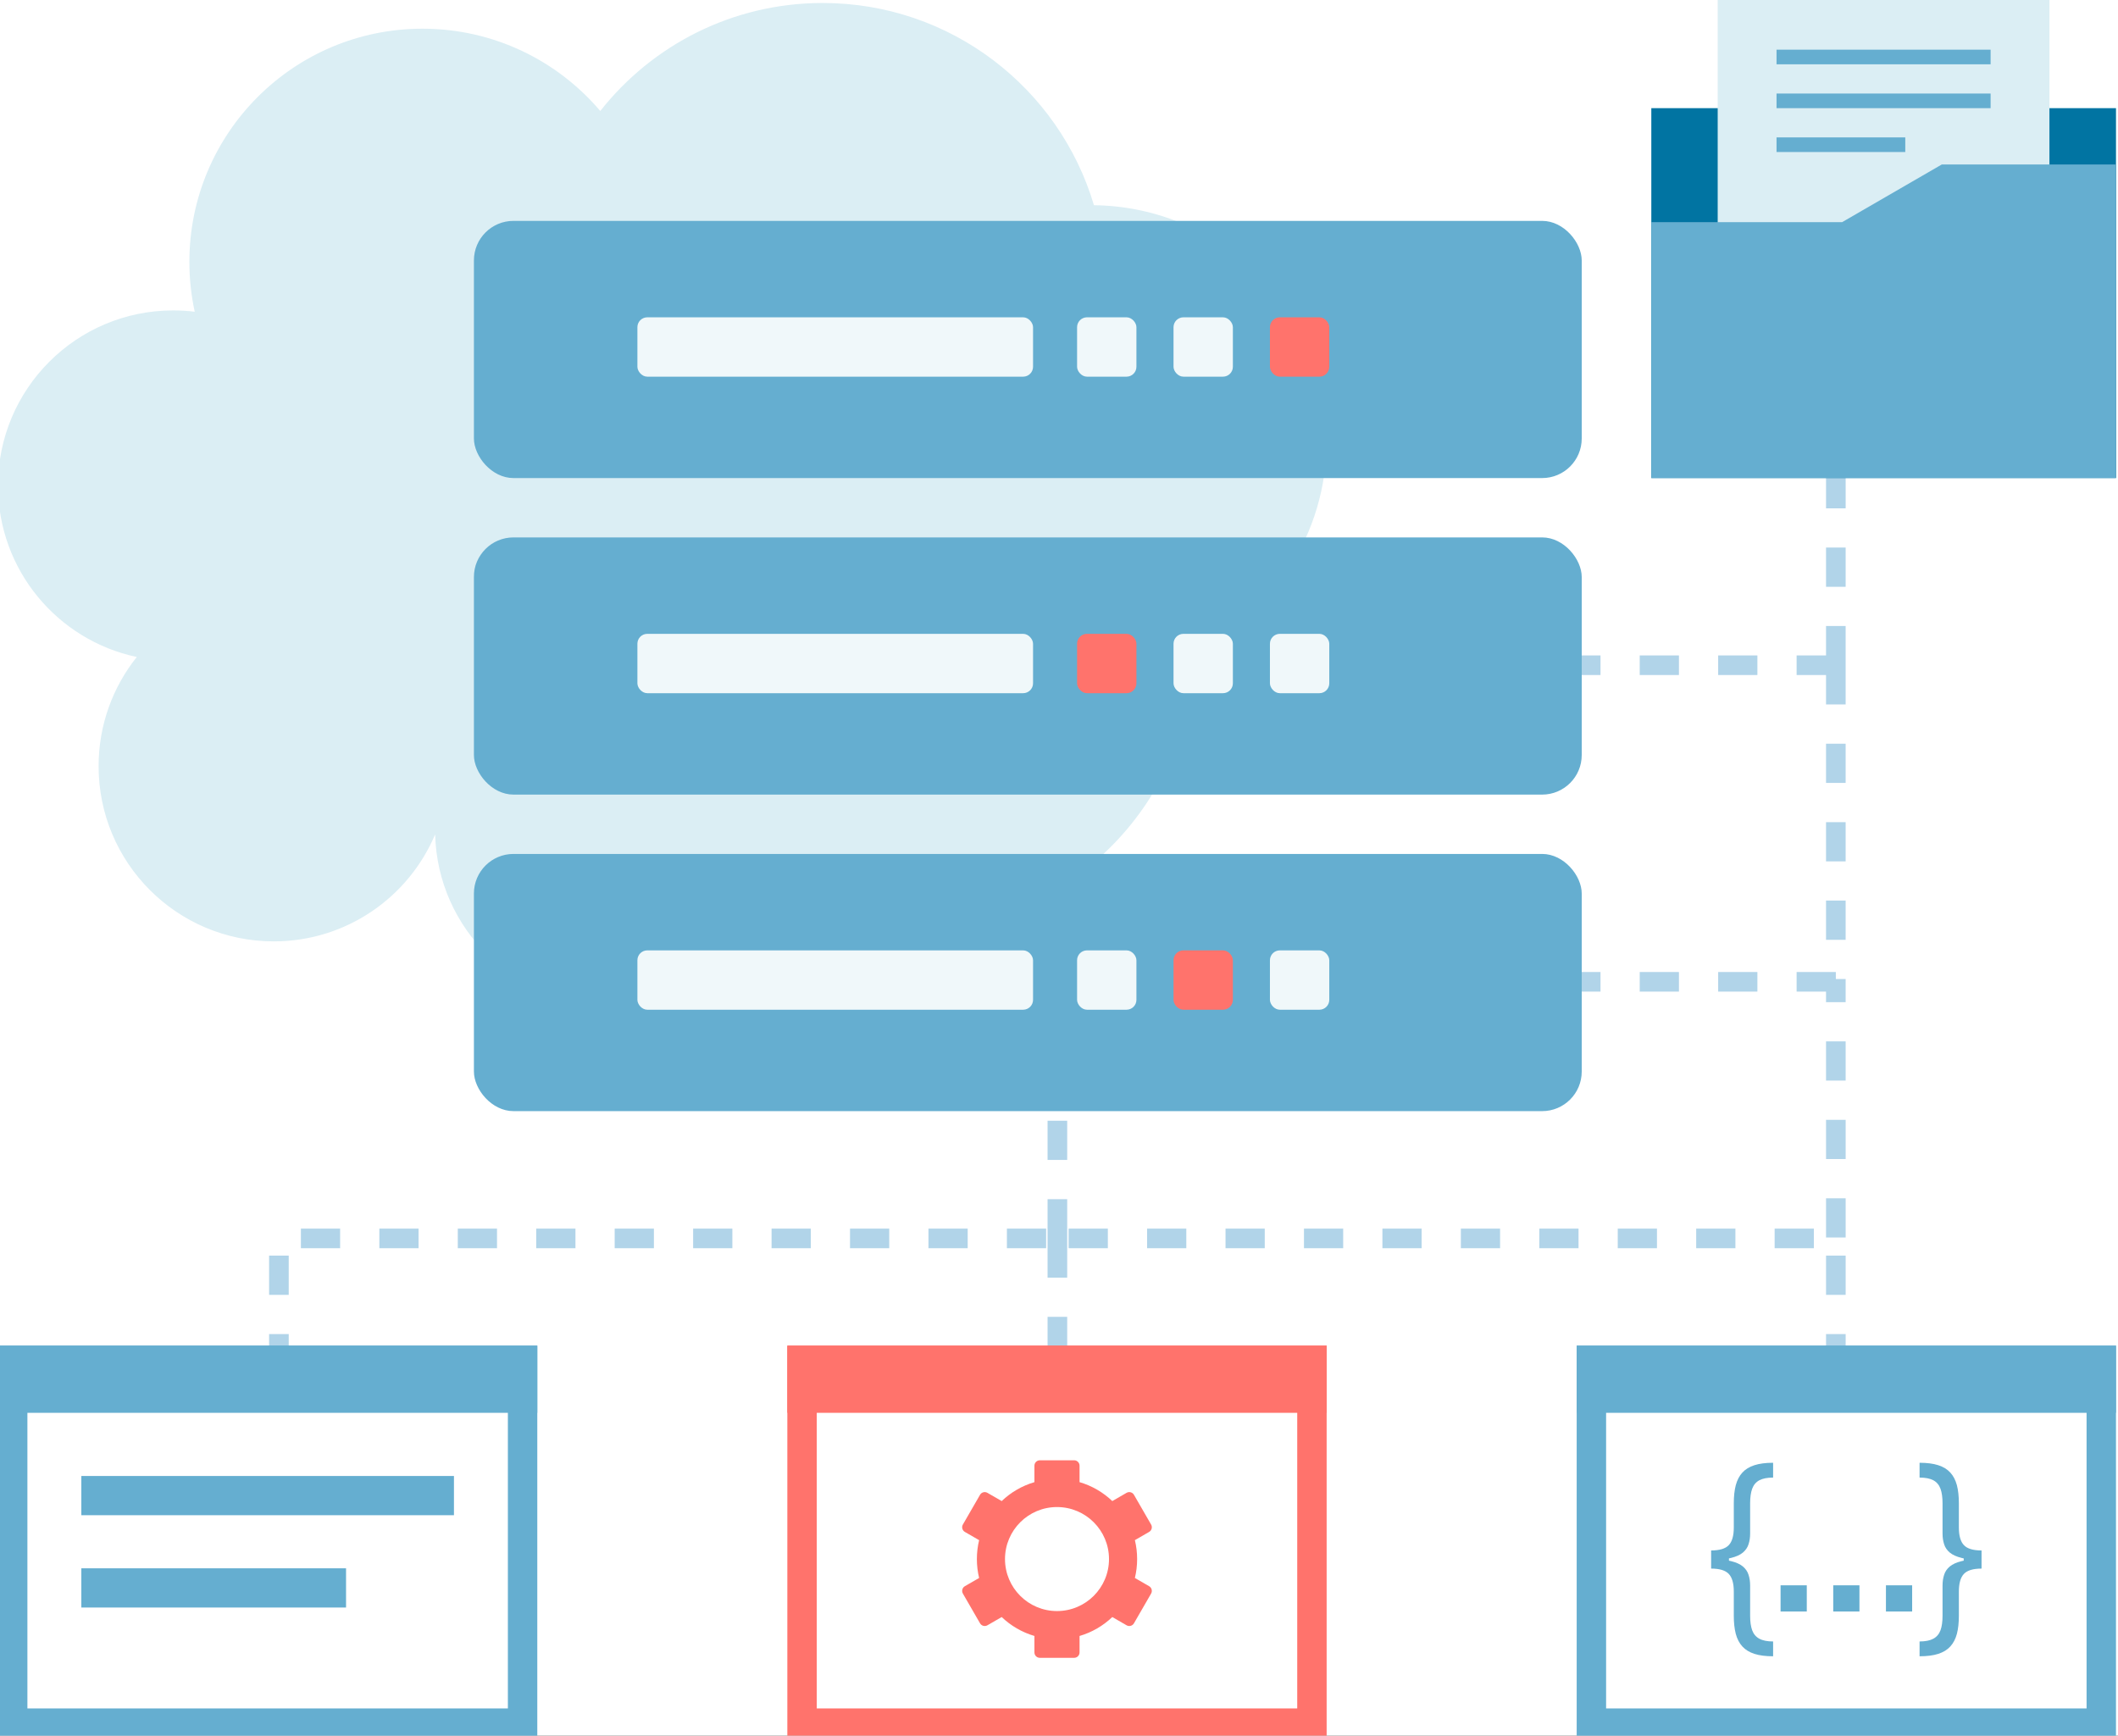 <svg width="216" height="177" viewBox="0 0 216 177" fill="none" xmlns="http://www.w3.org/2000/svg">
    <rect x="0" y="0" width="216" height="177" fill="#333333" stroke="none"/>
    <g clip-path="url(#clip0_4383_1318)">
        <rect width="216" height="177" fill="white"/>
        <path d="M187.225 140.047V126.289H107.835M28.445 140.047V126.289H107.835M107.835 126.289V105.762M107.835 126.289V138.778M187.224 67.84L187.225 37.48M187.224 67.84H145.978M187.224 67.84L187.224 100.125M187.225 126.197L187.224 100.125M187.224 100.125H160.636" stroke="#B1D4E9" stroke-width="2" stroke-dasharray="4 4"/>
        <rect x="162.295" y="138.725" width="52" height="37" fill="white" stroke="#65AED0" stroke-width="3"/>
        <path fill-rule="evenodd" clip-rule="evenodd" d="M174.506 158.112C175.364 158.112 175.963 157.932 176.302 157.572C176.646 157.213 176.818 156.611 176.818 155.769V153.302C176.818 152.593 176.885 151.978 177.019 151.459C177.158 150.94 177.381 150.511 177.69 150.172C177.998 149.833 178.409 149.581 178.923 149.417C179.437 149.252 180.072 149.17 180.827 149.17V150.681C180.231 150.681 179.761 150.773 179.416 150.958C179.077 151.143 178.836 151.431 178.692 151.822C178.553 152.207 178.484 152.701 178.484 153.302V156.385C178.484 156.786 178.43 157.151 178.322 157.48C178.219 157.809 178.026 158.091 177.744 158.328C177.461 158.564 177.057 158.747 176.533 158.875C176.466 158.892 176.397 158.907 176.325 158.922V159.153C176.397 159.167 176.466 159.182 176.533 159.199C177.057 159.327 177.461 159.51 177.744 159.746C178.026 159.983 178.219 160.265 178.322 160.594C178.43 160.923 178.484 161.288 178.484 161.689V164.772C178.484 165.374 178.553 165.867 178.692 166.252C178.836 166.638 179.077 166.923 179.416 167.108C179.761 167.298 180.231 167.393 180.827 167.393V168.904C180.072 168.904 179.437 168.822 178.923 168.658C178.409 168.493 177.998 168.241 177.69 167.902C177.381 167.563 177.158 167.134 177.019 166.615C176.885 166.096 176.818 165.482 176.818 164.772V162.306C176.818 161.463 176.646 160.861 176.302 160.502C175.963 160.142 175.364 159.962 174.506 159.962V159.068V159.006V158.112ZM202.084 158.112C201.226 158.112 200.627 157.932 200.288 157.572C199.944 157.213 199.771 156.611 199.771 155.769V153.302C199.771 152.593 199.705 151.978 199.571 151.459C199.432 150.94 199.209 150.511 198.9 150.172C198.592 149.833 198.181 149.581 197.667 149.417C197.153 149.252 196.518 149.17 195.763 149.17V150.681C196.359 150.681 196.829 150.773 197.174 150.958C197.513 151.143 197.754 151.431 197.898 151.822C198.037 152.207 198.106 152.701 198.106 153.302V156.385C198.106 156.786 198.16 157.151 198.268 157.48C198.371 157.809 198.564 158.091 198.846 158.328C199.129 158.564 199.532 158.747 200.057 158.875C200.123 158.892 200.193 158.907 200.265 158.922V159.153C200.193 159.167 200.123 159.182 200.057 159.199C199.532 159.327 199.129 159.51 198.846 159.746C198.564 159.983 198.371 160.265 198.268 160.594C198.16 160.923 198.106 161.288 198.106 161.689V164.772C198.106 165.374 198.037 165.867 197.898 166.252C197.754 166.638 197.513 166.923 197.174 167.108C196.829 167.298 196.359 167.393 195.763 167.393V168.904C196.518 168.904 197.153 168.822 197.667 168.658C198.181 168.493 198.592 168.241 198.9 167.902C199.209 167.563 199.432 167.134 199.571 166.615C199.705 166.096 199.771 165.482 199.771 164.772V162.306C199.771 161.463 199.944 160.861 200.288 160.502C200.627 160.142 201.226 159.962 202.084 159.962V159.068V159.006V158.112ZM184.261 161.666H181.588V164.34H184.261V161.666ZM186.959 161.666H189.632V164.34H186.959V161.666ZM195.007 161.666H192.334V164.34H195.007V161.666Z" fill="#65AED0"/>
        <rect x="160.795" y="137.225" width="55" height="6.852" fill="#65AED0"/>
        <rect x="81.795" y="138.725" width="52" height="37" fill="white" stroke="#FF736C" stroke-width="3"/>
        <rect x="80.295" y="137.225" width="55" height="6.852" fill="#FF736C"/>
        <path fill-rule="evenodd" clip-rule="evenodd" d="M105.494 149.468C105.494 149.163 105.741 148.917 106.045 148.917H109.545C109.85 148.917 110.096 149.163 110.096 149.468V151.146C111.365 151.517 112.505 152.187 113.436 153.076L114.891 152.235C115.155 152.083 115.492 152.174 115.644 152.437L117.394 155.469C117.546 155.732 117.456 156.069 117.192 156.222L115.739 157.061C115.889 157.679 115.968 158.325 115.968 158.989C115.968 159.654 115.889 160.3 115.739 160.918L117.191 161.757C117.455 161.909 117.545 162.247 117.393 162.51L115.643 165.542C115.491 165.805 115.154 165.896 114.89 165.743L113.436 164.903C112.505 165.791 111.364 166.462 110.096 166.833V168.511C110.096 168.816 109.85 169.062 109.545 169.062H106.045C105.741 169.062 105.494 168.816 105.494 168.511V166.832C104.226 166.461 103.087 165.791 102.156 164.903L100.701 165.743C100.437 165.896 100.1 165.805 99.948 165.542L98.198 162.51C98.046 162.247 98.136 161.909 98.4 161.757L99.854 160.918C99.704 160.299 99.625 159.654 99.625 158.989C99.625 158.325 99.704 157.68 99.853 157.062L98.399 156.222C98.135 156.069 98.045 155.732 98.197 155.469L99.947 152.437C100.099 152.174 100.436 152.083 100.7 152.235L102.156 153.076C103.087 152.188 104.226 151.518 105.494 151.146V149.468ZM107.796 164.292C110.725 164.292 113.099 161.918 113.099 158.989C113.099 156.06 110.725 153.686 107.796 153.686C104.867 153.686 102.493 156.06 102.493 158.989C102.493 161.918 104.867 164.292 107.796 164.292Z" fill="#FF736C"/>
        <rect x="1.295" y="138.725" width="52" height="37" fill="white" stroke="#65AED0" stroke-width="3"/>
        <rect x="-0.205" y="137.225" width="55" height="6.852" fill="#65AED0"/>
        <rect x="8.295" y="150.518" width="38" height="4" fill="#65AED0"/>
        <rect x="8.295" y="159.932" width="26.996" height="4" fill="#65AED0"/>
        <path fill-rule="evenodd" clip-rule="evenodd" d="M43.089 2.927C50.354 2.927 56.857 6.185 61.218 11.319C66.502 4.612 74.698 0.305 83.9 0.305C96.976 0.305 108.02 9.002 111.564 20.927C124.698 21.086 135.295 31.782 135.295 44.953C135.295 54.471 129.761 62.697 121.734 66.587C121.395 82.23 108.608 94.807 92.884 94.807C87.794 94.807 83.013 93.489 78.861 91.177C76.249 97.803 69.79 102.491 62.236 102.491C52.526 102.491 44.626 94.745 44.377 85.095C41.664 91.504 35.316 96 27.919 96C18.053 96 10.055 88.002 10.055 78.135C10.055 73.924 11.512 70.053 13.95 66.999C5.865 65.29 -0.203 58.114 -0.203 49.52C-0.203 39.654 7.795 31.656 17.661 31.656C18.405 31.656 19.138 31.701 19.858 31.789C19.501 30.151 19.313 28.449 19.313 26.704C19.313 13.572 29.958 2.927 43.089 2.927Z" fill="#DBEEF4"/>
        <rect x="48.332" y="22.525" width="112.977" height="26.227" rx="4.035" fill="#65AED0"/>
        <rect x="65.004" y="32.359" width="40.349" height="6.052" rx="1.009" fill="#F0F8FA"/>
        <rect x="109.844" y="32.359" width="6.052" height="6.052" rx="1.009" fill="#F0F8FA"/>
        <rect x="119.68" y="32.359" width="6.052" height="6.052" rx="1.009" fill="#F0F8FA"/>
        <rect x="129.512" y="32.359" width="6.052" height="6.052" rx="1.009" fill="#FF736C"/>
        <rect x="48.332" y="54.804" width="112.977" height="26.227" rx="4.035" fill="#65AED0"/>
        <rect x="65.004" y="64.638" width="40.349" height="6.052" rx="1.009" fill="#F0F8FA"/>
        <rect x="109.844" y="64.638" width="6.052" height="6.052" rx="1.009" fill="#FF736C"/>
        <rect x="119.68" y="64.638" width="6.052" height="6.052" rx="1.009" fill="#F0F8FA"/>
        <rect x="129.512" y="64.638" width="6.052" height="6.052" rx="1.009" fill="#F0F8FA"/>
        <rect x="48.332" y="87.083" width="112.977" height="26.227" rx="4.035" fill="#65AED0"/>
        <rect x="65.004" y="96.917" width="40.349" height="6.052" rx="1.009" fill="#F0F8FA"/>
        <rect x="109.844" y="96.917" width="6.052" height="6.052" rx="1.009" fill="#F0F8FA"/>
        <rect x="119.68" y="96.917" width="6.052" height="6.052" rx="1.009" fill="#FF736C"/>
        <rect x="129.512" y="96.917" width="6.052" height="6.052" rx="1.009" fill="#F0F8FA"/>
        <path d="M168.406 11.03H215.796V48.746H168.406V11.03Z" fill="#0174A2"/>
        <rect x="175.176" width="33.832" height="37.197" fill="#DBEEF4"/>
        <rect x="181.176" y="5.066" width="21.832" height="1.491" fill="#65AED0"/>
        <rect x="181.176" y="9.539" width="21.832" height="1.491" fill="#65AED0"/>
        <rect x="181.176" y="14.012" width="13.129" height="1.491" fill="#65AED0"/>
        <path d="M168.406 22.655L187.864 22.655L198.03 16.773L215.779 16.773V48.752H168.406V22.655Z" fill="#65AED0"/>
    </g>
    <defs>
        <clipPath id="clip0_4383_1318">
            <rect width="216" height="177" fill="white"/>
        </clipPath>
    </defs>
</svg>
